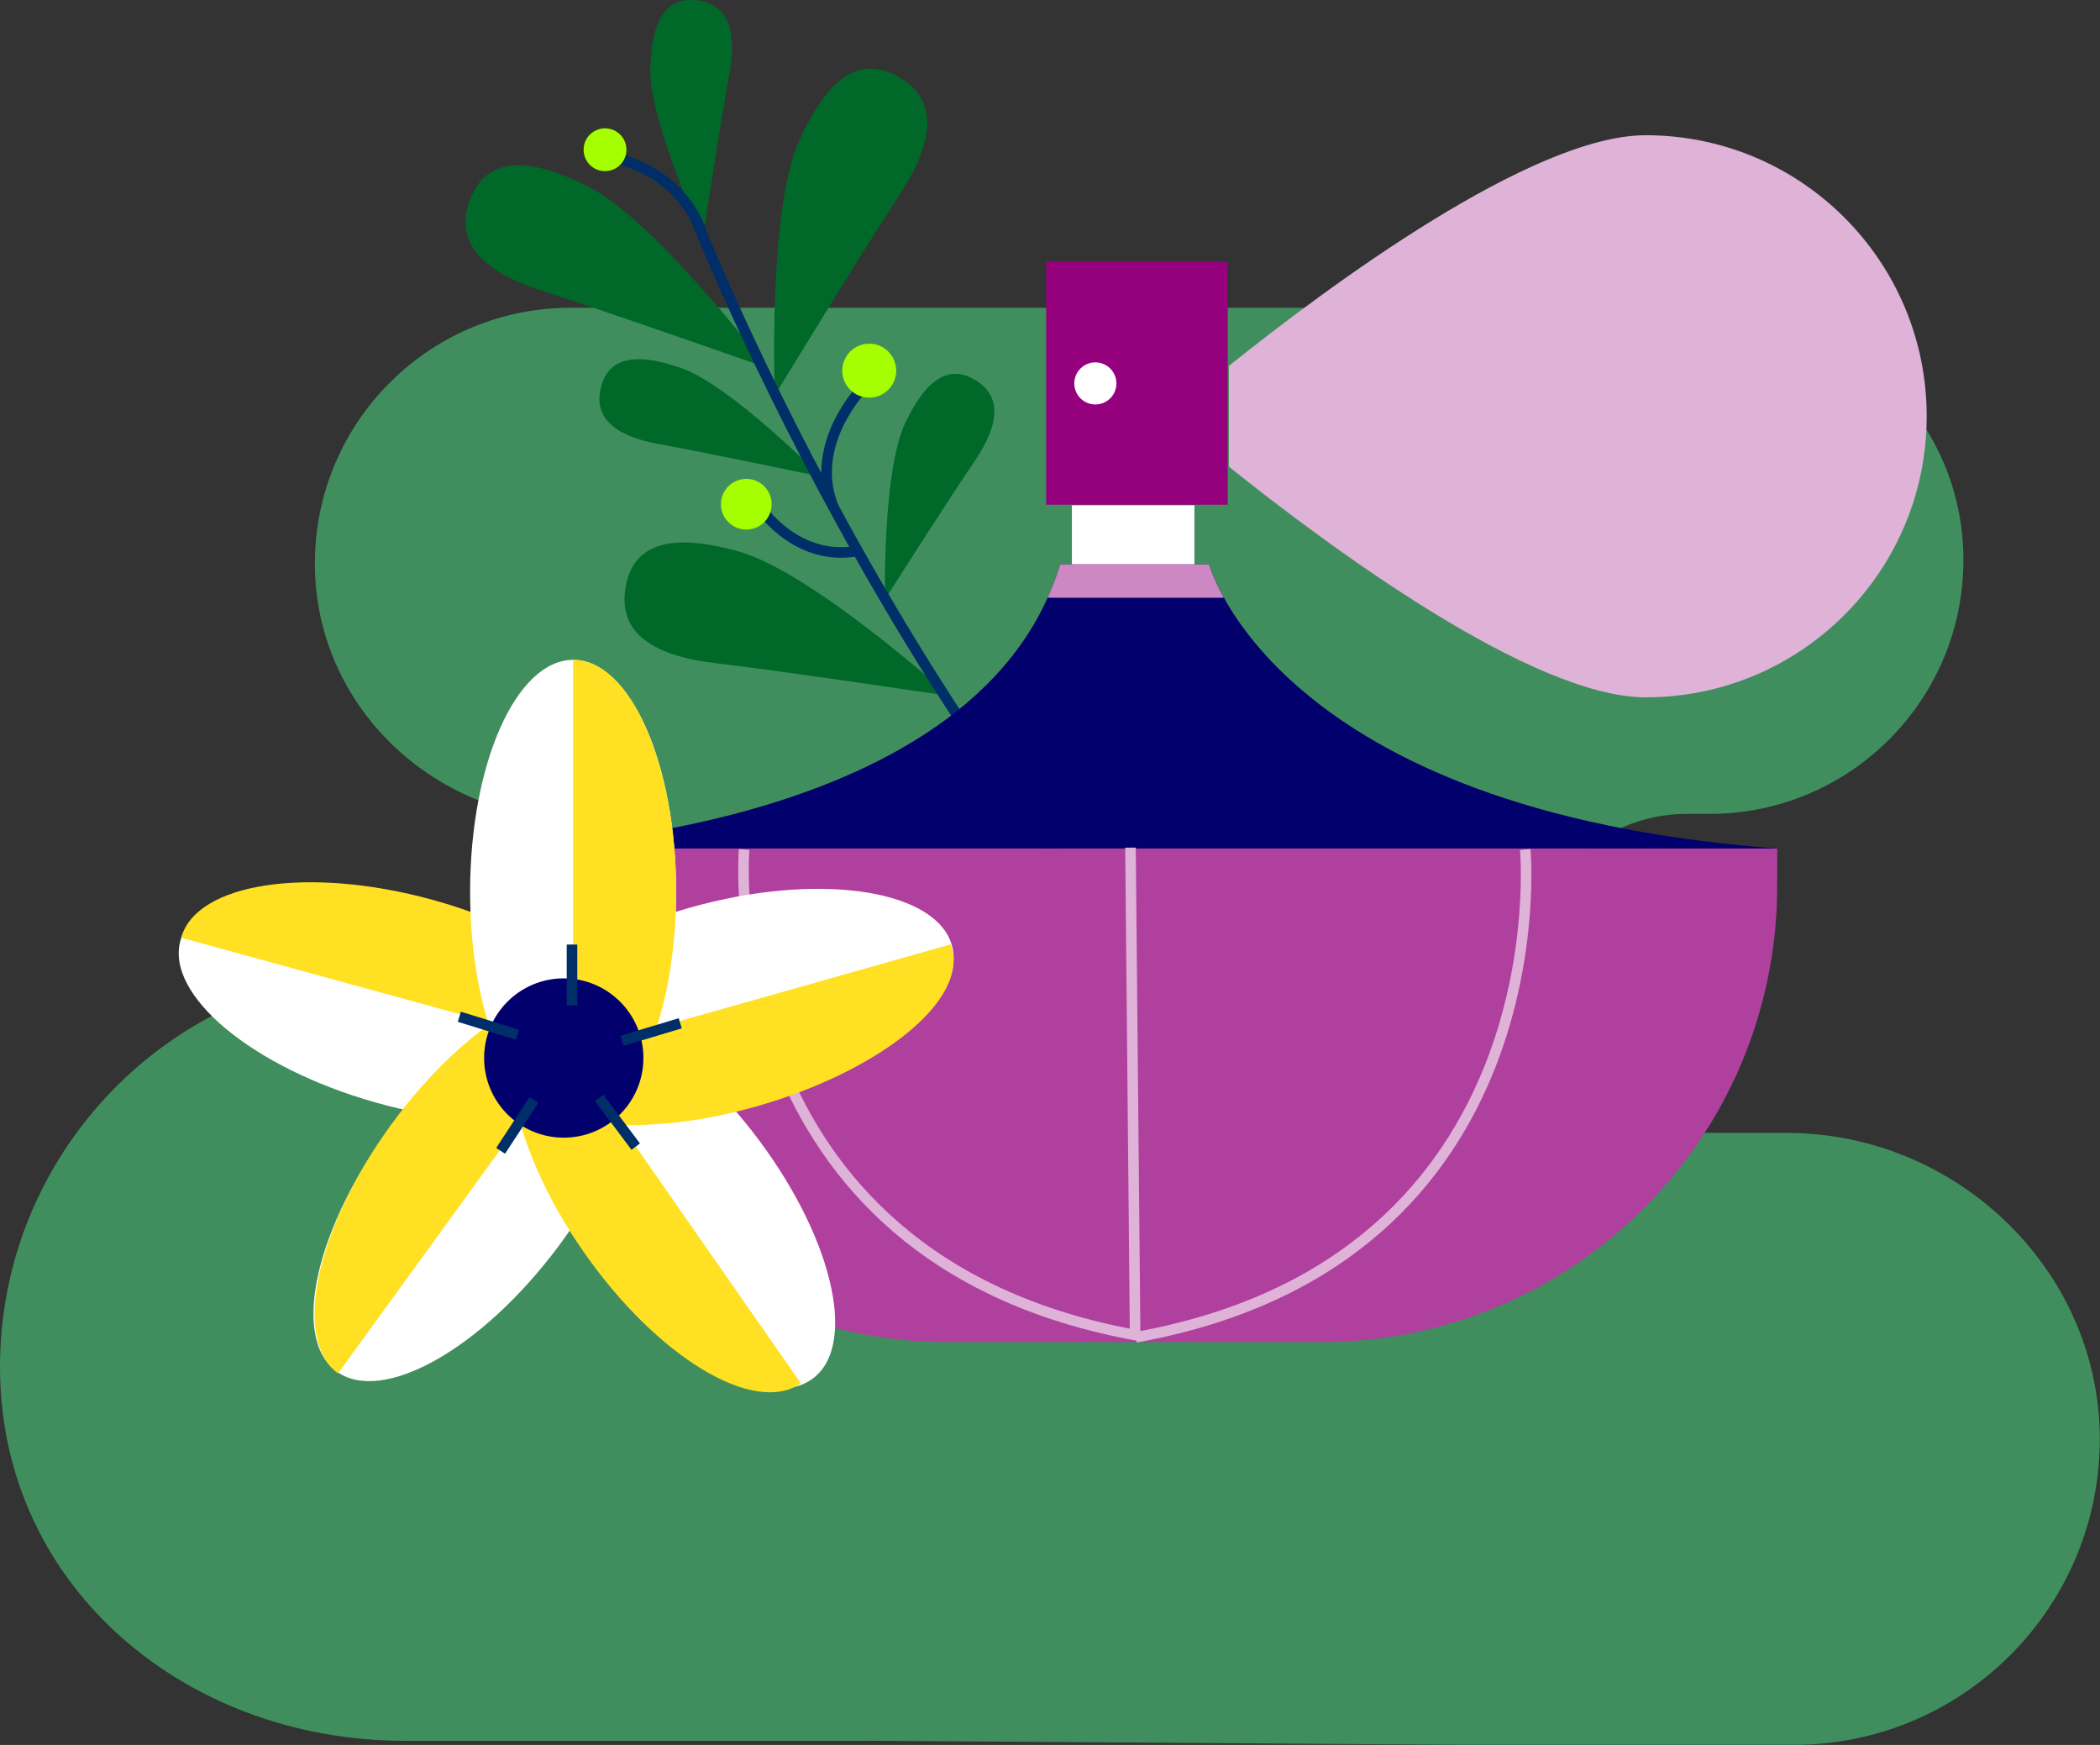 <?xml version="1.0" encoding="UTF-8"?><svg id="Layer_1" xmlns="http://www.w3.org/2000/svg" viewBox="0 0 298.22 247.75"><rect x="0" y="0" width="298.22" height="247.75" fill="#333333" stroke="none"/><defs><style>.cls-1{stroke:#002e68;}.cls-1,.cls-2{fill:none;stroke-miterlimit:10;stroke-width:1.5px;}.cls-2{stroke:#dfb2d8;}.cls-3{fill:#006829;}.cls-4{fill:#02006d;}.cls-5{fill:#fff;}.cls-6{fill:#ffe022;}.cls-7{fill:#95007d;}.cls-8{fill:#a5ff00;}.cls-9{fill:#b0409e;}.cls-10{fill:#cd87c2;}.cls-11{fill:#dfb2d8;}.cls-12{fill:#408e5e;}</style></defs><path class="cls-12" d="m123.62,247.17H57.5c-31.62,0-58.09-22.52-57.49-54.14.59-30.63,25.6-55.28,56.37-55.28h28.02c5.92,0,10.72-4.8,10.72-10.72v-.08c0-5.87-4.76-10.64-10.64-10.64h-2.58c-19.69,0-36.46-15.31-37.16-34.98-.73-20.66,15.79-37.63,36.28-37.63h129.46s.87-.23.87-.23h30.56c19.55,0,36.2,15.2,36.89,34.73.73,20.51-15.68,37.36-36.03,37.36h-3.24c-12.51,0-22.65,10.14-22.65,22.65h0c0,12.51,10.14,22.65,22.65,22.65h14.24c24.36,0,44.88,19.93,44.41,44.28-.45,23.61-19.72,42.6-43.44,42.6h-45.99s-85.16-.58-85.16-.58Z"/><path class="cls-3" d="m110.03,56.11s-1.01-26.18,3.44-36.09c4.46-9.91,9.28-12.14,14.53-8.87,5.25,3.27,4.64,9.06-.31,16.61-4.96,7.54-17.66,28.35-17.66,28.35Z"/><path class="cls-3" d="m108.94,52.23s-15.76-20.93-25.48-25.79c-9.72-4.86-14.86-3.54-16.86,2.31-2,5.85,2.13,9.96,10.74,12.67,8.61,2.71,31.61,10.81,31.61,10.81Z"/><path class="cls-3" d="m99.81,33.72s-7.66-16.5-7.46-24.05c.2-7.54,2.69-10.26,6.93-9.58,4.24.69,5.4,4.56,4.25,10.72s-3.72,22.9-3.72,22.9Z"/><path class="cls-3" d="m125.67,85.09s-.36-18.19,2.87-25.01c3.23-6.82,6.6-8.31,10.2-5.97s3.1,6.35-.44,11.53c-3.54,5.17-12.63,19.45-12.63,19.45Z"/><path class="cls-3" d="m116.54,67.67s-12.75-12.98-19.88-15.44c-7.13-2.47-10.55-1.09-11.4,3.12-.85,4.21,2.37,6.66,8.54,7.75,6.17,1.09,22.74,4.57,22.74,4.57Z"/><path class="cls-3" d="m134.8,98.8s-19.44-17.57-29.9-20.5c-10.46-2.94-15.26-.67-16.12,5.46-.86,6.13,3.98,9.38,12.94,10.41,8.97,1.04,33.08,4.64,33.08,4.64Z"/><path class="cls-1" d="m98.75,30.95s33.5,85.29,87.08,128.11"/><path class="cls-1" d="m87.03,22.44s9.02,1.21,12.54,10.34"/><path class="cls-1" d="m122.56,55.01s-7.9,8.05-4.18,17.05"/><path class="cls-1" d="m108.37,72.61s4.94,7.02,13.18,5.66"/><circle class="cls-8" cx="85.92" cy="21.26" r="3.04"/><circle class="cls-8" cx="123.44" cy="52.63" r="3.83"/><circle class="cls-8" cx="105.98" cy="71.59" r="3.6"/><path class="cls-9" d="m69.87,120.47h182.51v5.32c0,35.77-29,64.77-64.77,64.77h-52.99c-35.89,0-64.94-29.19-64.77-65.08l.02-5.01Z"/><path class="cls-11" d="m233.7,19.2c-16.09,0-44.84,21.27-59.19,32.75v14.31c14.35,11.48,43.1,32.75,59.19,32.75,22.04,0,39.91-17.87,39.91-39.91s-17.87-39.9-39.91-39.9Z"/><rect class="cls-5" x="152.22" y="71.74" width="17.4" height="8.65"/><path class="cls-4" d="m150.55,80.13h21.16s9.26,35.05,80.67,40.34H69.87s68.77-.66,80.67-40.34Z"/><rect class="cls-7" x="148.56" y="37.15" width="25.79" height="34.51"/><circle class="cls-5" cx="155.55" cy="54.44" r="2.99"/><path class="cls-10" d="m173.8,84.87c-1.61-2.9-2.09-4.74-2.09-4.74h-21.16c-.49,1.65-1.1,3.22-1.78,4.74h25.03Z"/><path class="cls-2" d="m105.67,120.62s-4.78,58.19,56.06,69.03"/><path class="cls-2" d="m216.6,120.62s5.38,58.35-55.31,69.25"/><line class="cls-2" x1="160.54" y1="120.35" x2="161.2" y2="189.79"/><ellipse class="cls-5" cx="103.34" cy="142.57" rx="32.92" ry="14.63" transform="translate(-32.29 30.28) rotate(-14.44)"/><ellipse class="cls-5" cx="95.32" cy="169.66" rx="14.63" ry="32.92" transform="translate(-84.09 94.28) rotate(-37.88)"/><ellipse class="cls-5" cx="67.49" cy="168.33" rx="32.92" ry="14.63" transform="translate(-107.66 121.27) rotate(-53.11)"/><ellipse class="cls-5" cx="57.31" cy="142.46" rx="14.63" ry="32.92" transform="translate(-95.36 158.89) rotate(-74.23)"/><path class="cls-6" d="m134.99,134.09c2.97,7.82-10.2,18.09-27.7,23.04-17.5,4.95-33.46,2.66-35.66-5.12"/><path class="cls-6" d="m113.73,196.41c-6.63,4.62-20.43-3.72-30.83-18.64s-13.45-30.75-6.82-35.37"/><path class="cls-6" d="m48.01,195c-6.54-4.74-3.19-20.52,7.48-35.24,10.68-14.72,24.63-22.8,31.17-18.06"/><path class="cls-6" d="m25.73,133.14c2.14-7.79,18.08-10.21,35.62-5.4,17.53,4.81,30.02,15.03,27.88,22.82"/><ellipse class="cls-5" cx="81.39" cy="126.61" rx="14.63" ry="32.92"/><path class="cls-6" d="m81.39,93.68c8.08,0,14.63,14.74,14.63,32.92s-6.55,32.92-14.63,32.92"/><circle class="cls-4" cx="80.06" cy="150.22" r="11.31"/><line class="cls-1" x1="81.23" y1="134.11" x2="81.23" y2="142.76"/><line class="cls-1" x1="75.83" y1="156.17" x2="71.09" y2="163.4"/><line class="cls-1" x1="85.09" y1="155.89" x2="90.28" y2="162.8"/><line class="cls-1" x1="88.32" y1="147.78" x2="96.6" y2="145.29"/><line class="cls-1" x1="65.23" y1="144.36" x2="73.49" y2="146.92"/></svg>